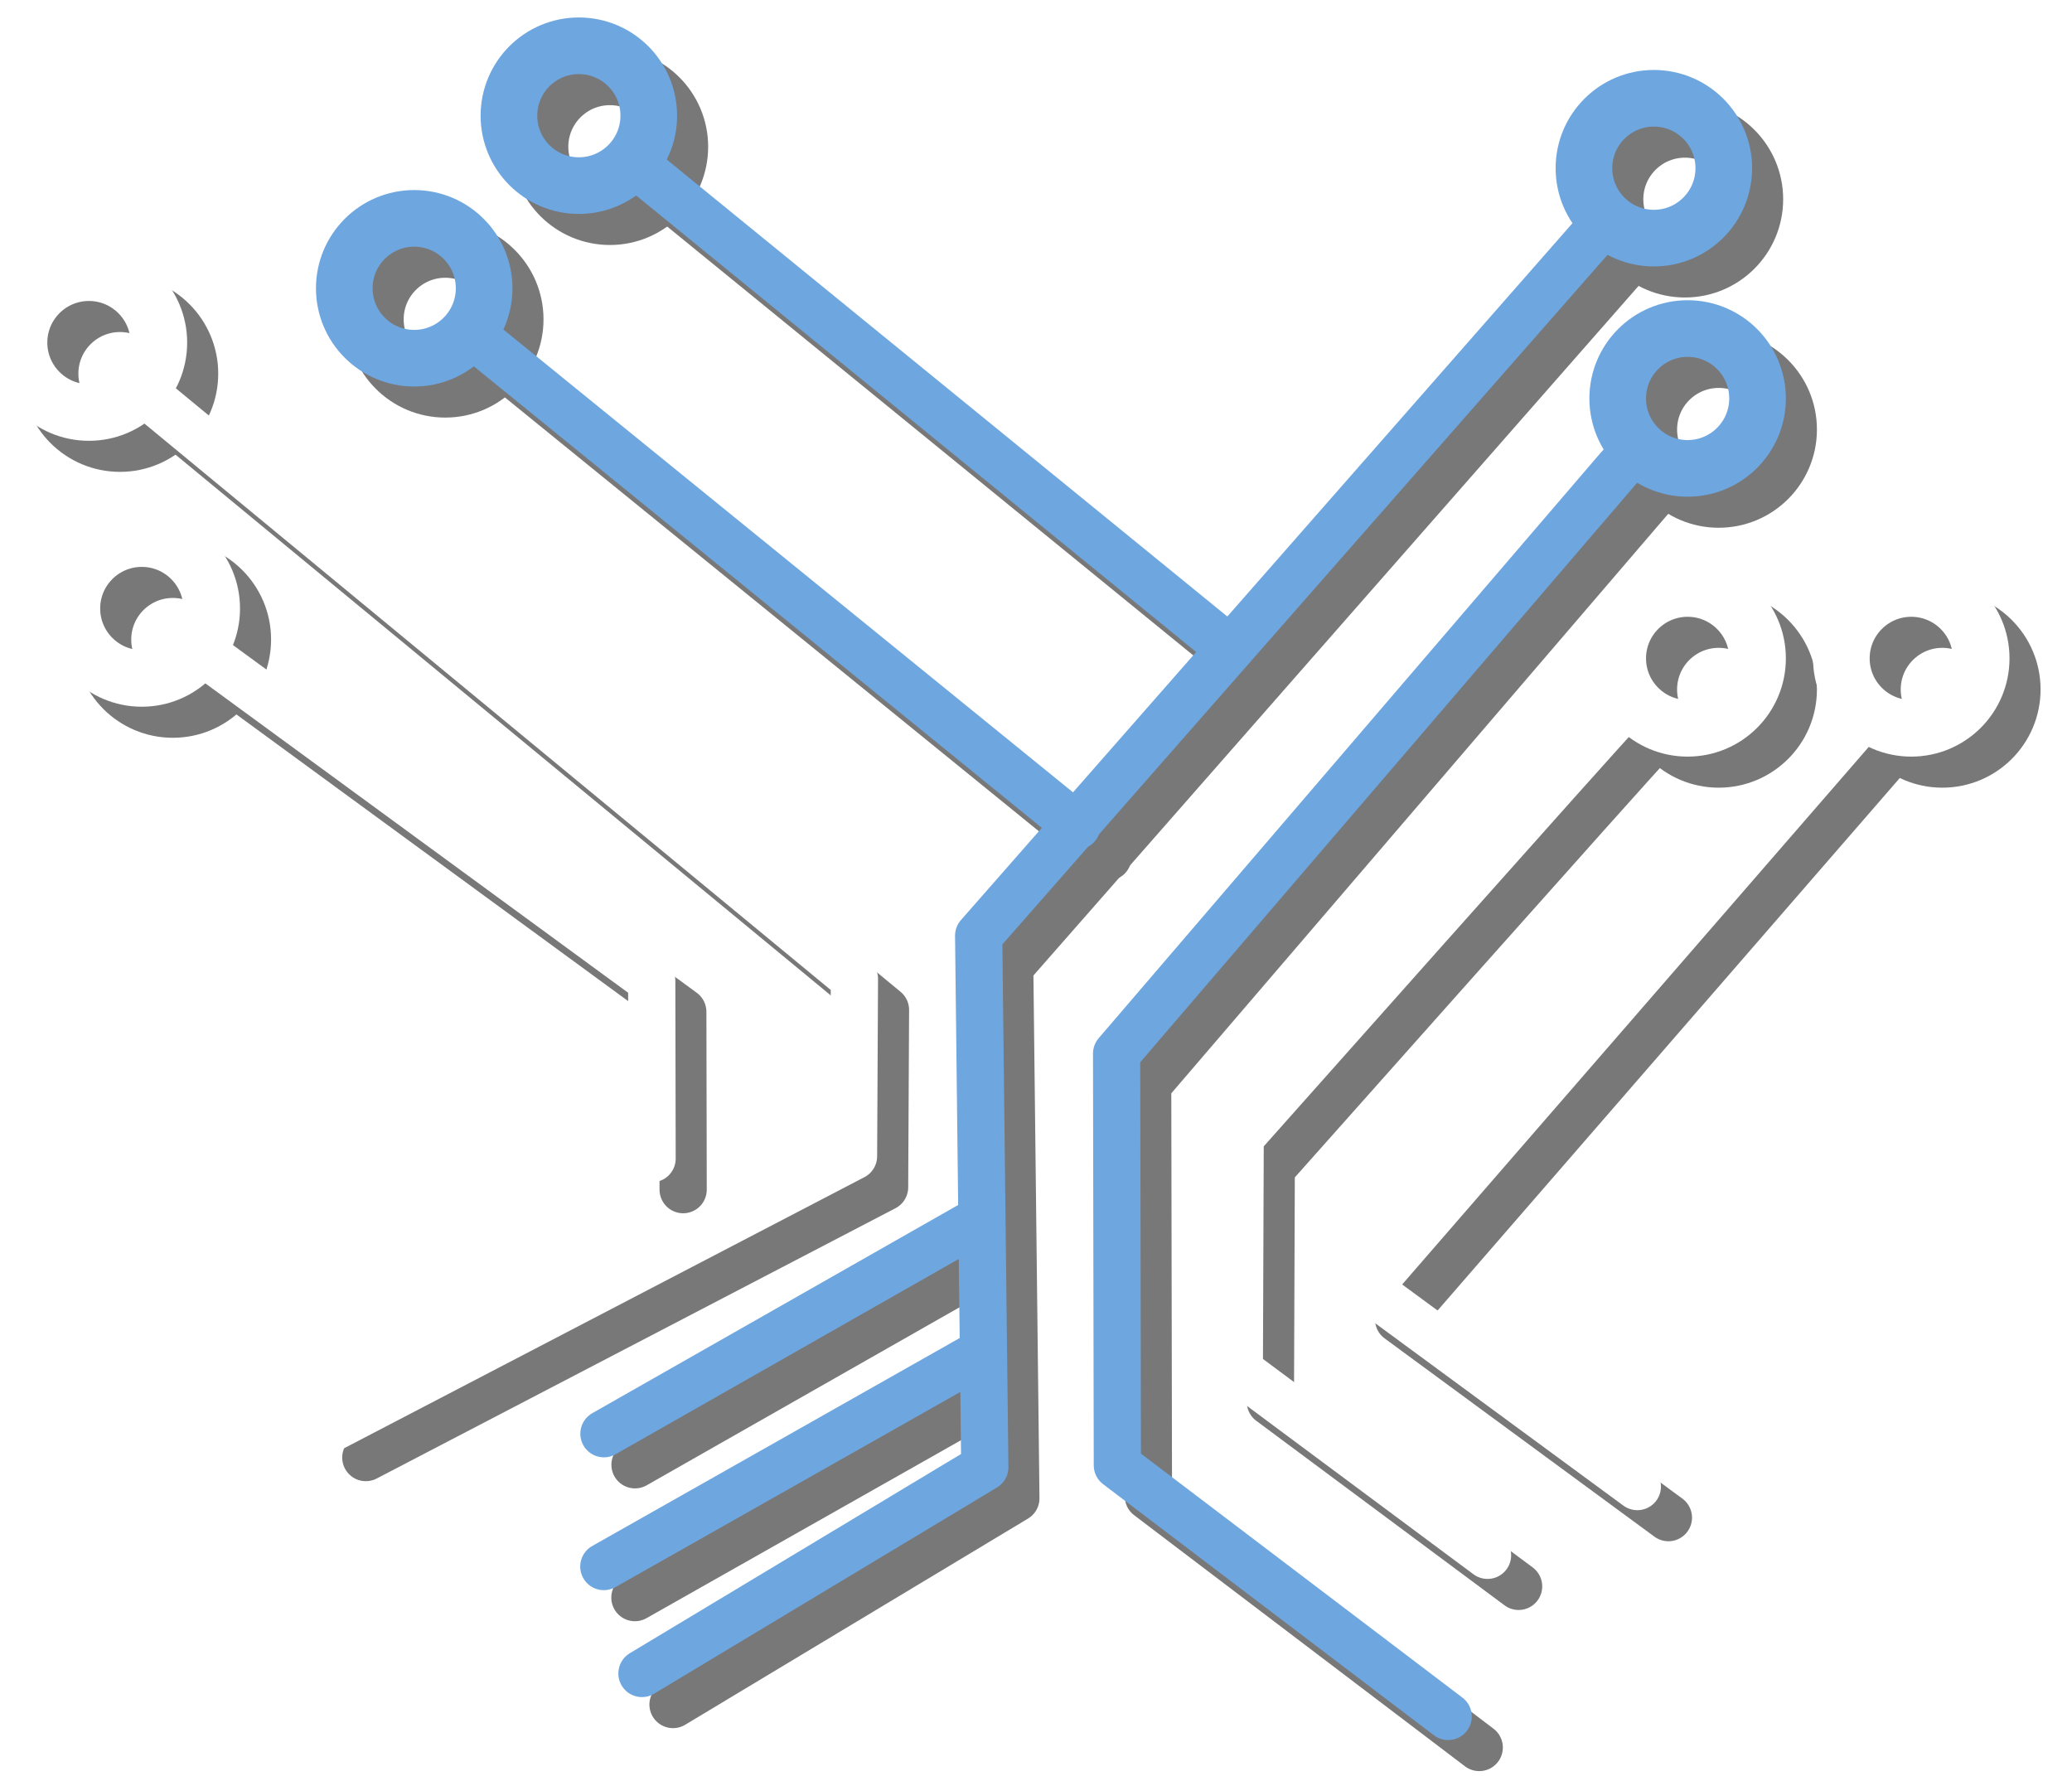<?xml version="1.0" encoding="UTF-8" standalone="no"?>
<!-- Created with Inkscape (http://www.inkscape.org/) -->

<svg
   width="35.353mm"
   height="30.308mm"
   viewBox="0 0 35.353 30.308"
   version="1.1"
   id="svg1"
   xml:space="preserve"
   xmlns="http://www.w3.org/2000/svg"
   xmlns:svg="http://www.w3.org/2000/svg"><defs
     id="defs1"><clipPath
       clipPathUnits="userSpaceOnUse"
       id="clipPath4483"><rect
         style="fill:#2c2b65;fill-opacity:1;stroke:none;stroke-width:1.707;stroke-linecap:round;stroke-linejoin:round;stroke-dasharray:none;stroke-dashoffset:50;stroke-opacity:1"
         id="rect4484"
         width="348.082"
         height="86.585"
         x="-149.216"
         y="95.534" /></clipPath><filter
       style="color-interpolation-filters:sRGB"
       id="filter4335"
       x="-0.027"
       y="-0.032"
       width="1.054"
       height="1.061"><feGaussianBlur
         stdDeviation="0.293"
         id="feGaussianBlur4335" /></filter><clipPath
       clipPathUnits="userSpaceOnUse"
       id="clipPath4482-4"><rect
         style="fill:#2c2b65;fill-opacity:1;stroke:none;stroke-width:1.707;stroke-linecap:round;stroke-linejoin:round;stroke-dasharray:none;stroke-dashoffset:50;stroke-opacity:1"
         id="rect4483-3"
         width="348.082"
         height="86.585"
         x="-148.346"
         y="96.404" /></clipPath></defs><g
     id="layer1"
     transform="translate(-128.676,-84.33)"><g
       id="g113"
       transform="matrix(0.265,0,0,0.265,222.444,-110.378)"
       style="display:inline"><g
         id="g98"
         transform="matrix(2.298,0,0,2.298,-658.495,474.906)"
         style="opacity:0.531;stroke:#000000;filter:url(#filter4335)"
         clip-path="url(#clipPath4483)"><g
           id="g91"
           style="stroke:#000000;stroke-opacity:1"><g
             id="g84"
             transform="translate(4.704,-77.048)"
             style="stroke:#000000;stroke-opacity:1"><path
               style="fill:none;stroke:#000000;stroke-width:1.323;stroke-linecap:round;stroke-linejoin:round;stroke-dasharray:none;stroke-dashoffset:50;stroke-opacity:1"
               d="m 169.315,239.086 -9.269,-7.036 -0.021,-11.538 14.04,-16.375 0.091,-0.101"
               id="path84" /><circle
               style="fill:none;stroke:#000000;stroke-width:1.587;stroke-linecap:round;stroke-linejoin:round;stroke-dasharray:none;stroke-dashoffset:50;stroke-opacity:1"
               id="circle84"
               cx="176.024"
               cy="202.156"
               r="1.959" /></g><path
             style="fill:none;stroke:#000000;stroke-width:1.323;stroke-linecap:round;stroke-linejoin:round;stroke-dasharray:none;stroke-dashoffset:50;stroke-opacity:1"
             d="m 151.43,160.834 9.606,-5.778 -0.172,-14.896 17.663,-20.129 v 0"
             id="path85" /><g
             id="g90"
             transform="translate(4.704,-77.048)"
             style="stroke:#000000;stroke-opacity:1"><circle
               style="fill:none;stroke:#000000;stroke-width:1.587;stroke-linecap:round;stroke-linejoin:round;stroke-dasharray:none;stroke-dashoffset:50;stroke-opacity:1"
               id="circle85"
               cx="175.078"
               cy="195.704"
               r="1.959" /><circle
               style="fill:none;stroke:#000000;stroke-width:1.587;stroke-linecap:round;stroke-linejoin:round;stroke-dasharray:none;stroke-dashoffset:50;stroke-opacity:1"
               id="circle86"
               cx="144.958"
               cy="194.233"
               r="1.959" /><circle
               style="fill:none;stroke:#000000;stroke-width:1.587;stroke-linecap:round;stroke-linejoin:round;stroke-dasharray:none;stroke-dashoffset:50;stroke-opacity:1"
               id="circle87"
               cx="140.345"
               cy="199.069"
               r="1.959" /><path
               style="fill:none;stroke:#000000;stroke-width:1.323;stroke-linecap:round;stroke-linejoin:round;stroke-dasharray:none;stroke-dashoffset:50;stroke-opacity:1"
               d="m 145.658,234.886 10.337,-5.85"
               id="path87" /><path
               style="fill:none;stroke:#000000;stroke-width:1.323;stroke-linecap:round;stroke-linejoin:round;stroke-dasharray:none;stroke-dashoffset:50;stroke-opacity:1"
               d="m 145.661,231.164 10.422,-5.931"
               id="path88" /><path
               style="fill:none;stroke:#000000;stroke-width:1.323;stroke-linecap:round;stroke-linejoin:round;stroke-dasharray:none;stroke-dashoffset:50;stroke-opacity:1"
               d="m 141.819,200.244 17.093,13.889"
               id="path89" /><path
               style="fill:none;stroke:#000000;stroke-width:1.323;stroke-linecap:round;stroke-linejoin:round;stroke-dasharray:none;stroke-dashoffset:50;stroke-opacity:1"
               d="m 146.371,195.459 16.824,13.715"
               id="path90" /></g></g><g
           id="g97"
           style="display:inline;stroke:#000000"><g
             id="g92"
             transform="translate(4.704,-77.048)"
             style="stroke:#000000"><circle
               style="fill:none;stroke:#000000;stroke-width:1.587;stroke-linecap:round;stroke-linejoin:round;stroke-dasharray:none;stroke-dashoffset:50"
               id="circle91"
               cx="132.712"
               cy="208.041"
               r="1.959" /></g><g
             id="g96"
             style="stroke:#000000"><g
               id="g93"
               transform="translate(4.704,-77.048)"
               style="stroke:#000000"><path
                 style="fill:none;stroke:#000000;stroke-width:1.323;stroke-linecap:round;stroke-linejoin:round;stroke-dasharray:none;stroke-dashoffset:13.229"
                 d="m 174.615,232.645 -7.559,-5.555 13.511,-15.567"
                 id="path92" /><circle
                 style="fill:none;stroke:#000000;stroke-width:1.587;stroke-linecap:round;stroke-linejoin:round;stroke-dasharray:none;stroke-dashoffset:50"
                 id="circle92"
                 cx="182.29"
                 cy="209.439"
                 r="1.959" /></g><g
               id="g94"
               transform="translate(4.704,-77.048)"
               style="stroke:#000000"><path
                 style="fill:none;stroke:#000000;stroke-width:1.323;stroke-linecap:round;stroke-linejoin:round;stroke-dasharray:none;stroke-dashoffset:50"
                 d="m 170.418,234.571 -6.955,-5.17 0.024,-6.542 c 0,0 10.459,-11.767 10.509,-11.777"
                 id="path93" /><circle
                 style="fill:none;stroke:#000000;stroke-width:1.587;stroke-linecap:round;stroke-linejoin:round;stroke-dasharray:none;stroke-dashoffset:50"
                 id="circle93"
                 cx="176.024"
                 cy="209.439"
                 r="1.959" /></g><path
               style="fill:none;stroke:#000000;stroke-width:1.323;stroke-linecap:round;stroke-linejoin:round;stroke-dasharray:none;stroke-dashoffset:50"
               d="m 147.01,223.455 -0.01,-4.983 -12.577,-9.204"
               id="path94"
               transform="translate(4.704,-77.048)" /><g
               id="g95"
               transform="translate(4.704,-77.048)"
               style="stroke:#000000"><circle
                 style="fill:none;stroke:#000000;stroke-width:1.587;stroke-linecap:round;stroke-linejoin:round;stroke-dasharray:none;stroke-dashoffset:50"
                 id="circle94"
                 cx="131.231"
                 cy="200.59"
                 r="1.959" /><path
                 style="fill:none;stroke:#000000;stroke-width:1.323;stroke-linecap:round;stroke-linejoin:round;stroke-dasharray:none;stroke-dashoffset:50"
                 d="m 138.119,230.962 14.535,-7.574 0.025,-4.968 -19.898,-16.422"
                 id="path95" /></g></g></g></g><g
         id="g112"
         transform="matrix(2.298,0,0,2.298,-660.495,472.906)"
         clip-path="url(#clipPath4482-4)"
         style="display:inline"><g
           id="g105"
           style="stroke:#6ea6df;stroke-opacity:1"><g
             id="g99"
             transform="translate(4.704,-77.048)"
             style="stroke:#6ea6df;stroke-opacity:1"><path
               style="fill:none;stroke:#6ea6df;stroke-width:1.323;stroke-linecap:round;stroke-linejoin:round;stroke-dasharray:none;stroke-dashoffset:50;stroke-opacity:1"
               d="m 169.315,239.086 -9.269,-7.036 -0.021,-11.538 14.04,-16.375 0.091,-0.101"
               id="path98" /><circle
               style="fill:none;stroke:#6ea6df;stroke-width:1.587;stroke-linecap:round;stroke-linejoin:round;stroke-dasharray:none;stroke-dashoffset:50;stroke-opacity:1"
               id="circle98"
               cx="176.024"
               cy="202.156"
               r="1.959" /></g><path
             style="fill:none;stroke:#6ea6df;stroke-width:1.323;stroke-linecap:round;stroke-linejoin:round;stroke-dasharray:none;stroke-dashoffset:50;stroke-opacity:1"
             d="m 151.43,160.834 9.606,-5.778 -0.172,-14.896 17.663,-20.129 v 0"
             id="path99" /><g
             id="g104"
             transform="translate(4.704,-77.048)"
             style="stroke:#6ea6df;stroke-opacity:1"><circle
               style="fill:none;stroke:#6ea6df;stroke-width:1.587;stroke-linecap:round;stroke-linejoin:round;stroke-dasharray:none;stroke-dashoffset:50;stroke-opacity:1"
               id="circle99"
               cx="175.078"
               cy="195.704"
               r="1.959" /><circle
               style="fill:none;stroke:#6ea6df;stroke-width:1.587;stroke-linecap:round;stroke-linejoin:round;stroke-dasharray:none;stroke-dashoffset:50;stroke-opacity:1"
               id="circle100"
               cx="144.958"
               cy="194.233"
               r="1.959" /><circle
               style="fill:none;stroke:#6ea6df;stroke-width:1.587;stroke-linecap:round;stroke-linejoin:round;stroke-dasharray:none;stroke-dashoffset:50;stroke-opacity:1"
               id="circle101"
               cx="140.345"
               cy="199.069"
               r="1.959" /><path
               style="fill:none;stroke:#6ea6df;stroke-width:1.323;stroke-linecap:round;stroke-linejoin:round;stroke-dasharray:none;stroke-dashoffset:50;stroke-opacity:1"
               d="m 145.658,234.886 10.337,-5.85"
               id="path101" /><path
               style="fill:none;stroke:#6ea6df;stroke-width:1.323;stroke-linecap:round;stroke-linejoin:round;stroke-dasharray:none;stroke-dashoffset:50;stroke-opacity:1"
               d="m 145.661,231.164 10.422,-5.931"
               id="path102" /><path
               style="fill:none;stroke:#6ea6df;stroke-width:1.323;stroke-linecap:round;stroke-linejoin:round;stroke-dasharray:none;stroke-dashoffset:50;stroke-opacity:1"
               d="m 141.819,200.244 17.093,13.889"
               id="path103" /><path
               style="fill:none;stroke:#6ea6df;stroke-width:1.323;stroke-linecap:round;stroke-linejoin:round;stroke-dasharray:none;stroke-dashoffset:50;stroke-opacity:1"
               d="m 146.371,195.459 16.824,13.715"
               id="path104" /></g></g><g
           id="g111"
           style="stroke:#ffffff"><g
             id="g106"
             transform="translate(4.704,-77.048)"
             style="stroke:#ffffff"><circle
               style="fill:none;stroke:#ffffff;stroke-width:1.587;stroke-linecap:round;stroke-linejoin:round;stroke-dasharray:none;stroke-dashoffset:50"
               id="circle105"
               cx="132.712"
               cy="208.041"
               r="1.959" /></g><g
             id="g110"
             style="stroke:#ffffff"><g
               id="g107"
               transform="translate(4.704,-77.048)"
               style="stroke:#ffffff"><path
                 style="fill:none;stroke:#ffffff;stroke-width:1.323;stroke-linecap:round;stroke-linejoin:round;stroke-dasharray:none;stroke-dashoffset:13.229"
                 d="m 174.615,232.645 -7.559,-5.555 13.511,-15.567"
                 id="path106" /><circle
                 style="fill:none;stroke:#ffffff;stroke-width:1.587;stroke-linecap:round;stroke-linejoin:round;stroke-dasharray:none;stroke-dashoffset:50"
                 id="circle106"
                 cx="182.29"
                 cy="209.439"
                 r="1.959" /></g><g
               id="g108"
               transform="translate(4.704,-77.048)"
               style="stroke:#ffffff"><path
                 style="fill:none;stroke:#ffffff;stroke-width:1.323;stroke-linecap:round;stroke-linejoin:round;stroke-dasharray:none;stroke-dashoffset:50"
                 d="m 170.418,234.571 -6.955,-5.17 0.024,-6.542 c 0,0 10.459,-11.767 10.509,-11.777"
                 id="path107" /><circle
                 style="fill:none;stroke:#ffffff;stroke-width:1.587;stroke-linecap:round;stroke-linejoin:round;stroke-dasharray:none;stroke-dashoffset:50"
                 id="circle107"
                 cx="176.024"
                 cy="209.439"
                 r="1.959" /></g><path
               style="fill:none;stroke:#ffffff;stroke-width:1.323;stroke-linecap:round;stroke-linejoin:round;stroke-dasharray:none;stroke-dashoffset:50"
               d="m 147.01,223.455 -0.01,-4.983 -12.577,-9.204"
               id="path108"
               transform="translate(4.704,-77.048)" /><g
               id="g109"
               transform="translate(4.704,-77.048)"
               style="stroke:#ffffff"><circle
                 style="fill:none;stroke:#ffffff;stroke-width:1.587;stroke-linecap:round;stroke-linejoin:round;stroke-dasharray:none;stroke-dashoffset:50"
                 id="circle108"
                 cx="131.231"
                 cy="200.59"
                 r="1.959" /><path
                 style="fill:none;stroke:#ffffff;stroke-width:1.323;stroke-linecap:round;stroke-linejoin:round;stroke-dasharray:none;stroke-dashoffset:50"
                 d="m 138.119,230.962 14.535,-7.574 0.025,-4.968 -19.898,-16.422"
                 id="path109" /></g></g></g></g></g></g></svg>
